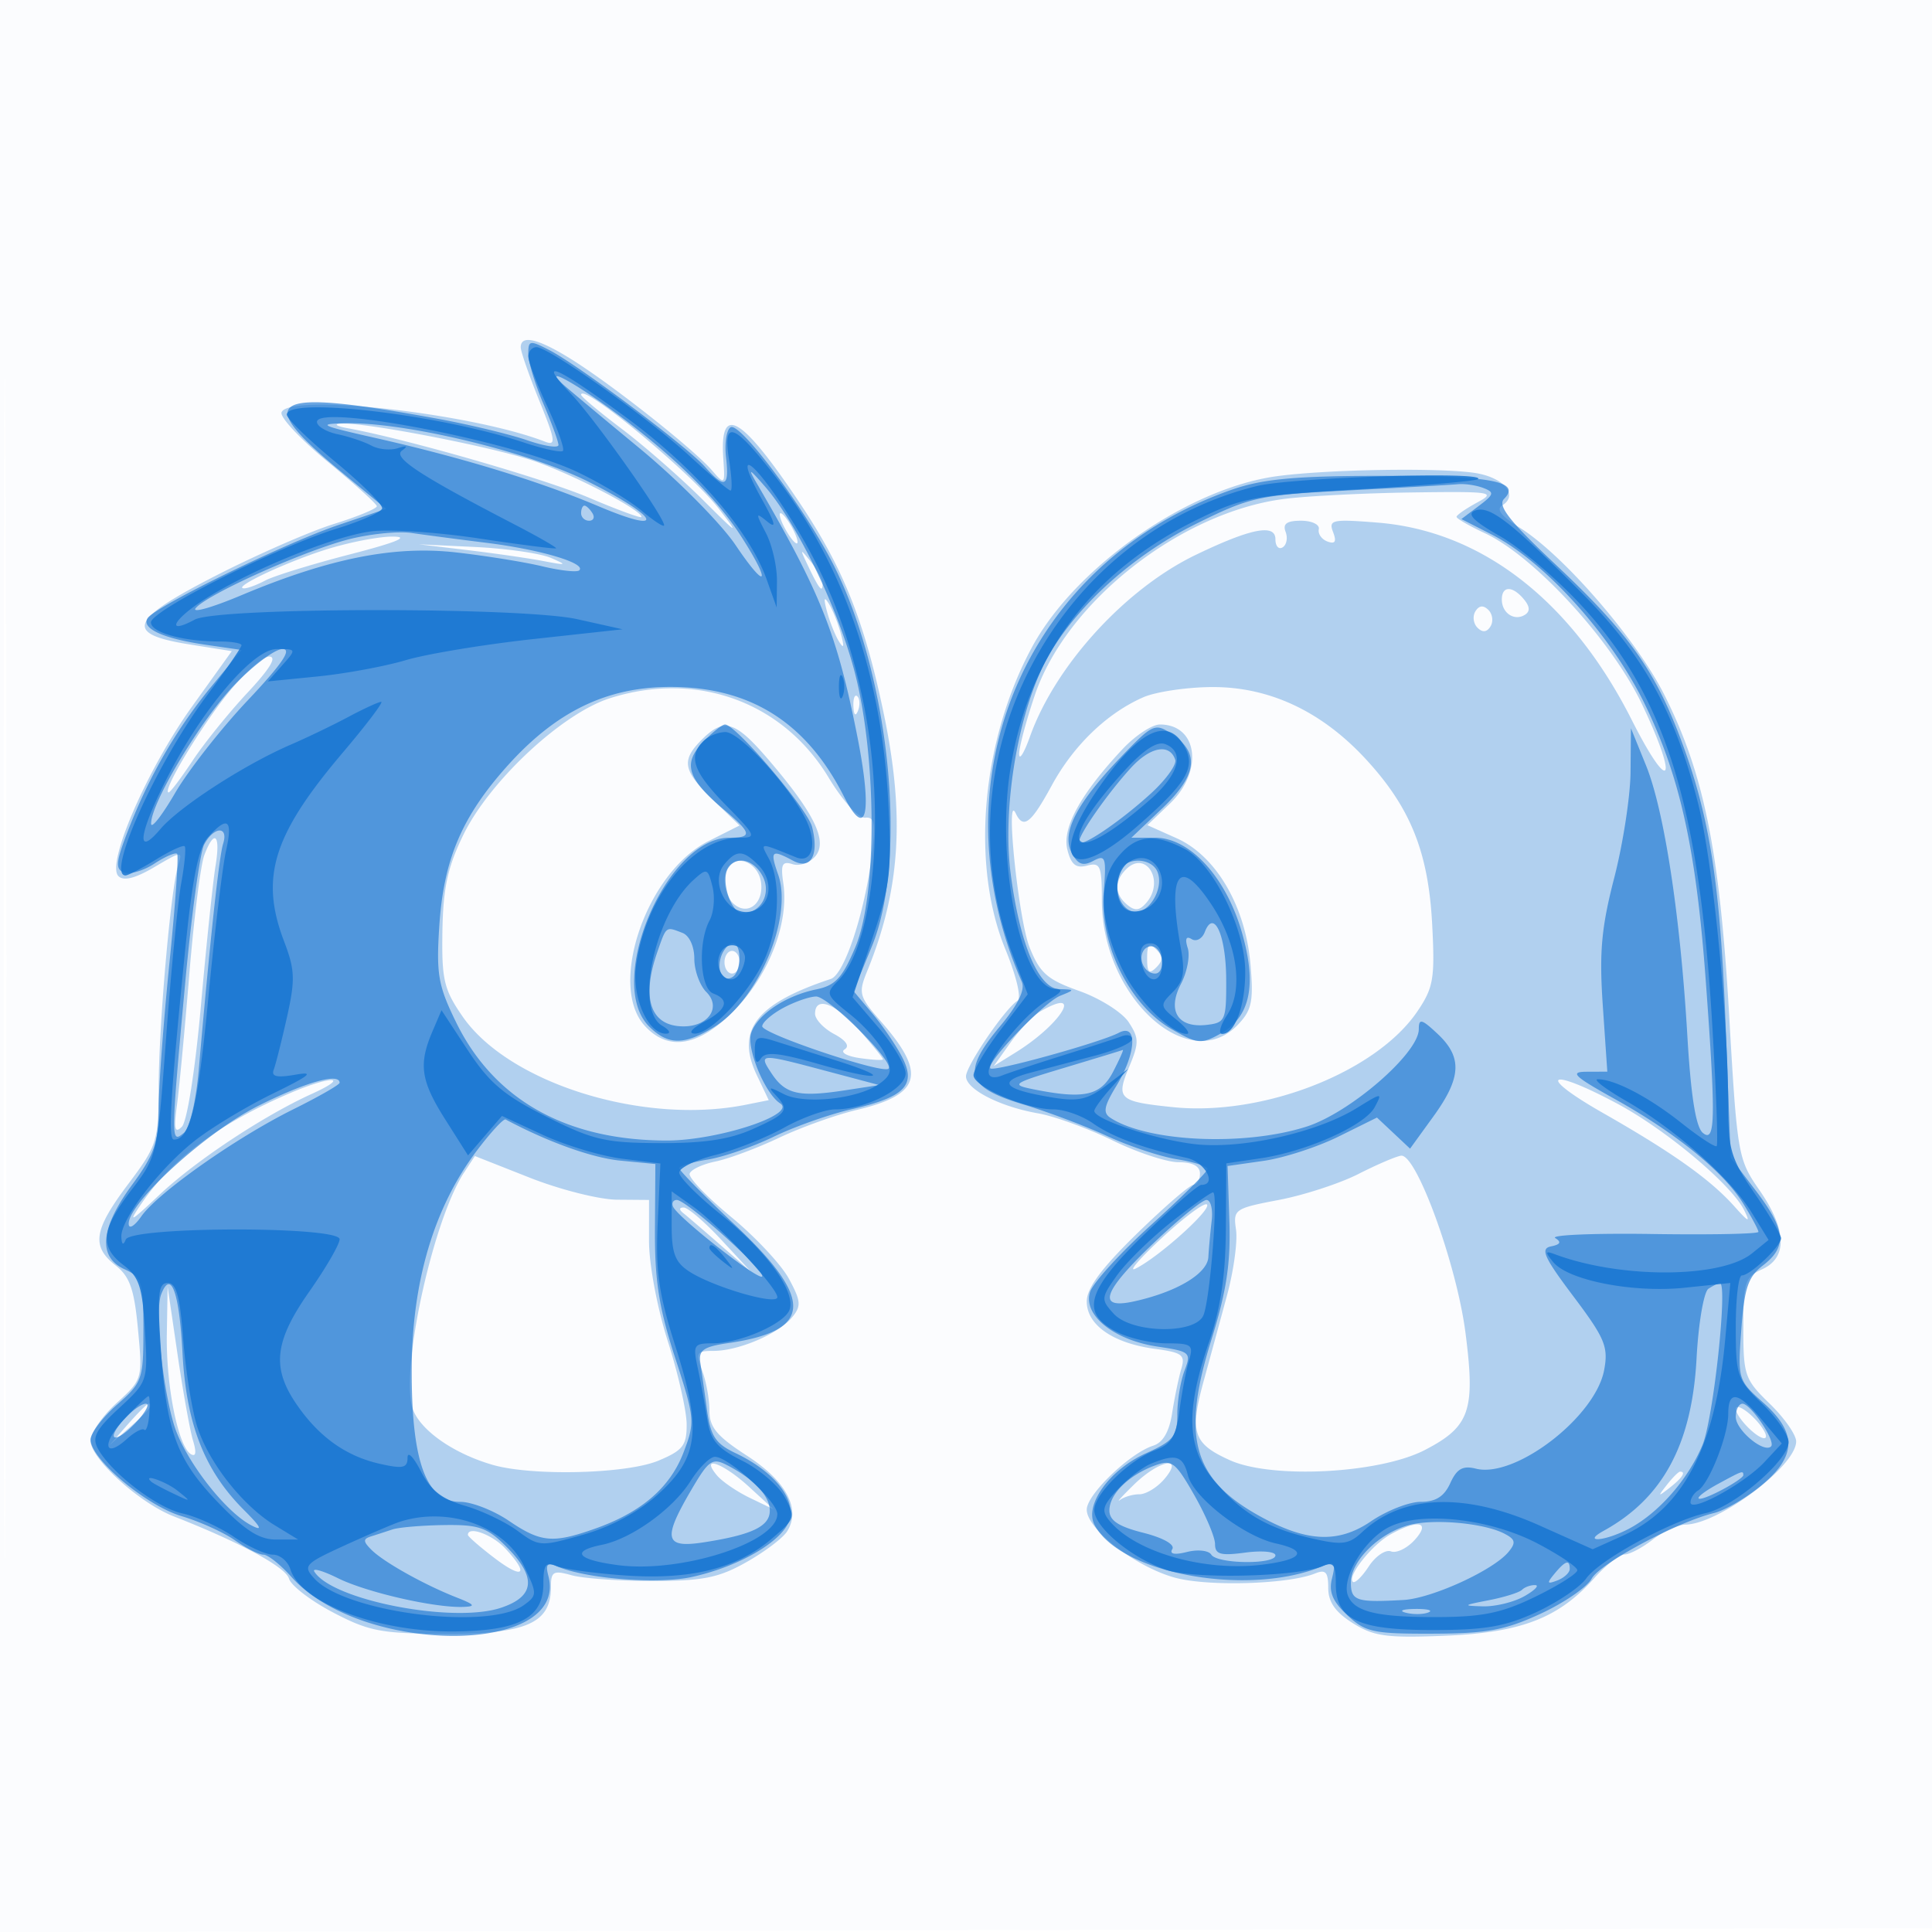 <svg xmlns="http://www.w3.org/2000/svg" width="256" height="256"><path fill="#1976D2" fill-opacity=".016" fill-rule="evenodd" d="M0 128.004v128.004l128.25-.254 128.25-.254.254-127.75L257.008 0H0v128.004m.485.496c0 70.4.119 99.053.265 63.672.146-35.38.146-92.98 0-128C.604 29.153.485 58.1.485 128.5"/><path fill="#1976D2" fill-opacity=".326" fill-rule="evenodd" d="M69 46.02c0 .561 1.111 3.754 2.469 7.095 2.138 5.264 2.239 5.986.75 5.408-9.746-3.78-34.01-6.472-34.917-3.874-.221.633 2.516 3.558 6.081 6.5 3.565 2.943 6.513 5.606 6.55 5.918.037.312-2.52 1.374-5.683 2.359-3.163.985-10.16 4.046-15.55 6.801C17.088 82.163 16.369 84 25.113 85.39l5.599.89-5.252 7.32c-5.939 8.278-11.407 20.853-9.777 22.483.697.697 2.223.315 4.791-1.2 3.628-2.141 3.745-2.15 3.139-.24-.978 3.083-2.559 21.029-2.587 29.384-.025 7.21-.194 7.751-4.026 12.85-4.601 6.124-4.928 8.248-1.667 10.813 1.871 1.472 2.456 3.146 2.952 8.456.615 6.586.6 6.638-2.834 9.762-1.898 1.727-3.451 3.977-3.451 5 0 2.366 6.448 8.232 11.007 10.013 8.695 3.396 14.842 6.716 15.285 8.255.265.922 2.895 2.94 5.845 4.485 4.79 2.509 6.392 2.811 15.005 2.824 10.616.016 13.858-1.424 13.858-6.159 0-2.099.309-2.278 2.75-1.595 1.513.423 6.35.764 10.75.759 6.665-.009 8.736-.426 12.409-2.5 2.425-1.37 4.854-3.208 5.397-4.085 1.839-2.968-.105-6.632-5.307-10.003-4.013-2.6-4.999-3.784-4.999-6.005 0-1.522-.439-3.921-.975-5.332-.886-2.331-.746-2.565 1.532-2.565 3.297 0 8.578-2.25 10.379-4.422 1.258-1.516 1.209-2.153-.391-5.124-1.005-1.866-4.438-5.544-7.629-8.173-3.192-2.63-5.682-5.219-5.535-5.755.148-.536 1.687-1.265 3.42-1.619 1.734-.355 5.525-1.77 8.426-3.145 2.9-1.375 7.523-3.033 10.273-3.685 8.57-2.03 9.328-4.786 3.227-11.735-2.903-3.307-3.016-3.723-1.809-6.684 4.394-10.785 5.016-20.563 2.174-34.158-2.545-12.176-5.368-19.25-11.105-27.827-7.738-11.57-10.639-13.278-10.147-5.975.241 3.579.22 3.6-1.548 1.575-2.428-2.782-12.779-10.983-18.238-14.45C71.438 44.892 69 44.269 69 46.02m8 6.292c0 .246 2.434 2.285 5.409 4.531 2.974 2.246 7.792 6.463 10.705 9.37 4.707 4.698 4.943 4.83 2.124 1.184C91.552 62.63 77 50.594 77 52.312m-31 4.417c7.845 1.431 26.039 6.667 32.035 9.218C81.866 67.577 85 68.725 85 68.498c0-.918-9.006-5.608-14.2-7.395-5.527-1.901-22.742-5.225-25.726-4.967-.866.075-.449.342.926.593m123.293 6.357c-11.795 1.552-26.761 11.974-32.546 22.665-6.689 12.36-8.143 28.789-3.539 40.009 1.488 3.629 2.167 6.508 1.614 6.85-1.638 1.012-6.822 8.623-6.822 10.014 0 1.709 4.49 4.016 9.535 4.898 2.181.381 6.624 1.995 9.875 3.586 3.25 1.59 7.188 2.892 8.75 2.892 1.858 0 2.84.519 2.84 1.5 0 .825-.388 1.5-.863 1.5-.474 0-3.849 2.914-7.5 6.476-4.687 4.574-6.637 7.21-6.637 8.977 0 3.118 3.478 5.533 9.041 6.279 3.621.486 4.042.807 3.486 2.66-.347 1.16-.89 3.783-1.207 5.831-.385 2.485-1.22 3.928-2.514 4.339-3.094.981-8.806 6.475-8.806 8.469 0 2.58 6.408 7.543 11.626 9.004 4.342 1.216 15.058.905 18.624-.54 1.402-.568 1.75-.188 1.75 1.913 0 1.872.93 3.206 3.25 4.666 2.795 1.758 4.509 1.991 12.25 1.67 10.075-.418 15.048-2.342 19.758-7.641 1.516-1.707 3.316-3.113 4-3.125.683-.012 2.367-.902 3.742-1.978s3.31-1.966 4.3-1.978c4.432-.055 14.7-7.754 14.7-11.022 0-.884-1.575-3.134-3.5-5-3.308-3.207-3.5-3.756-3.5-10.036 0-6.115.199-6.733 2.5-7.782 3.396-1.547 3.258-5.264-.392-10.519-2.816-4.055-2.92-4.656-3.987-23.163-1.254-21.733-3.332-31.997-8.591-42.44-3.73-7.407-13.424-18.595-19.209-22.171-2.397-1.481-3.109-2.402-2.264-2.924 2.224-1.375.161-3.754-3.737-4.312-4.871-.696-19.266-.457-26.027.433m.842 3.029c-13.767 1.782-28.851 13.665-33.021 26.013-1.163 3.443-2.094 6.96-2.07 7.816.024.856.668-.195 1.43-2.334 3.363-9.434 12.638-19.596 21.996-24.098 7.287-3.505 10.53-4.14 10.53-2.061 0 .917.43 1.401.956 1.076.526-.325.703-1.252.393-2.059-.406-1.059.163-1.468 2.044-1.468 1.434 0 2.494.506 2.357 1.125s.384 1.355 1.159 1.636c1.01.367 1.217.009.729-1.263-.622-1.62-.105-1.729 5.921-1.245 13.779 1.106 25.688 10.358 33.659 26.149 5.088 10.081 6.289 8.304 1.377-2.039-4.023-8.473-14.288-19.656-20.845-22.71-2.062-.961-3.75-1.936-3.75-2.168 0-.232 1.238-1.089 2.75-1.906 2.556-1.381 1.94-1.474-8.75-1.322-6.325.09-13.914.476-16.865.858M104 70c.589 1.1 1.295 2 1.57 2 .275 0 .019-.9-.57-2s-1.295-2-1.57-2c-.275 0-.019.9.57 2m-61 2.879c-5.424 1.746-12.272 5.003-10.684 5.081.448.022 1.726-.447 2.839-1.043 1.112-.595 6.145-2.148 11.184-3.451C52.61 71.845 54.396 71.1 52 71.103c-1.925.002-5.975.802-9 1.776m19 .019c3.575.427 8.075 1.077 10 1.444 3.112.594 3.223.548 1-.416-1.375-.597-5.875-1.246-10-1.445l-7.5-.36 6.5.777M107.08 75c1.458 3.061 1.92 3.628 1.92 2.358 0-.537-.7-1.849-1.555-2.917-1.467-1.83-1.487-1.798-.365.559M199 79.441c0 1.792 1.652 2.892 3.049 2.029.716-.443.678-1.094-.123-2.059-1.511-1.821-2.926-1.806-2.926.03M109.573 81c.368 1.375 1.086 3.175 1.596 4 .644 1.042.723.737.258-1-.368-1.375-1.086-3.175-1.596-4-.644-1.042-.723-.737-.258 1m85.927 0c-.399.646-.276 1.624.274 2.174.667.667 1.242.609 1.726-.174.399-.646.276-1.624-.274-2.174-.667-.667-1.242-.609-1.726.174M29.951 92.181C26.211 96.913 21.413 105 22.347 105c.213 0 1.637-1.889 3.166-4.198 1.528-2.309 4.799-6.359 7.269-9C35.803 88.572 36.745 87 35.66 87c-.887 0-3.456 2.331-5.709 5.181m50.834.349c-6.328 2.027-15.89 10.941-19.374 18.062-2.084 4.261-2.692 7.038-2.788 12.752-.109 6.473.195 7.765 2.669 11.344 6.117 8.851 23.95 14.414 37.514 11.701l3.056-.611-1.566-3.284c-2.847-5.969-.158-9.48 9.787-12.778 1.795-.595 4.484-8.691 5.438-16.368.531-4.273.378-5.127-.892-5-.874.087-2.946-2.192-4.83-5.312C103.727 92.979 92.3 88.841 80.785 92.53m70.715-.141c-4.806 2.099-9.245 6.372-12.133 11.678-2.763 5.077-3.768 5.849-4.79 3.683-1.388-2.941.385 14.125 1.846 17.771 1.375 3.431 2.344 4.282 6.599 5.793 2.744.975 5.685 2.835 6.536 4.134 1.381 2.108 1.387 2.747.055 5.935-1.767 4.229-1.386 4.578 5.791 5.319 11.955 1.234 26.955-4.644 32.414-12.702 2.121-3.13 2.327-4.345 1.953-11.5-.501-9.579-2.862-15.474-8.765-21.878-5.879-6.378-12.824-9.632-20.452-9.583-3.33.022-7.404.629-9.054 1.35m-38.421 1.194c.048 1.165.285 1.402.604.605.289-.722.253-1.585-.079-1.917-.332-.332-.568.258-.525 1.312M93 98c-2.775 2.775-2.528 4.096 1.495 7.996l3.496 3.387-4.141 2.085c-8.148 4.102-13.313 19.041-8.445 24.425 3.187 3.525 7.306 2.767 12.09-2.226 4.499-4.696 7.056-11.456 6.295-16.641-.368-2.513-.149-2.957 1.24-2.516.928.294 2.285-.185 3.015-1.064 1.651-1.989-.127-5.661-6.155-12.712C97.413 95.496 95.953 95.047 93 98m55.757 1.25c-5.564 5.938-8.048 10.456-7.327 13.328.5 1.993 1.135 2.508 2.615 2.12 1.751-.457 1.955.021 1.955 4.58 0 12.839 11.527 23.355 18.057 16.472 1.823-1.922 2.061-3.089 1.633-8-.67-7.703-4.56-14.342-9.767-16.673l-3.885-1.739 2.981-2.856c4.486-4.298 3.709-10.482-1.318-10.482-1.044 0-3.269 1.463-4.944 3.25M27.07 113.315c-.484 1.273-1.376 8.361-1.982 15.75-.607 7.389-1.347 15.235-1.647 17.435-.423 3.114-.277 3.734.659 2.799.687-.686 1.766-7.542 2.52-16 .724-8.139 1.596-16.486 1.937-18.549.691-4.187-.137-4.986-1.487-1.435m69.631 1.317c-1.132 1.132-.806 4.036.583 5.188 1.865 1.549 3.945-.162 3.553-2.923-.33-2.328-2.748-3.653-4.136-2.265m52.512.556c-1.592 1.591-1.536 3.299.154 4.702 1.038.861 1.66.782 2.583-.33 2.405-2.897-.143-6.967-2.737-4.372M152 127c0 1.867.267 2.133 1.2 1.2.933-.933.933-1.467 0-2.4-.933-.933-1.2-.667-1.2 1.2m-56 .5c0 .825.45 1.5 1 1.5s1-.675 1-1.5-.45-1.5-1-1.5-1 .675-1 1.5m12 6.831c0 .732 1.134 1.938 2.519 2.679 1.584.848 2.103 1.605 1.399 2.041-.616.381.275.897 1.981 1.147 1.705.251 3.101.324 3.101.164 0-.161-1.397-1.883-3.104-3.827-3.154-3.593-5.896-4.617-5.896-2.204m29.804-.281c-.932.544-2.691 2.387-3.908 4.096l-2.213 3.108 2.909-1.807c6.115-3.799 9.116-8.84 3.212-5.397M38.5 144.817c-9.338 3.98-15.62 8.625-19.675 14.55-1.906 2.784-1.654 2.671 2.265-1.016 4.846-4.558 13.791-10.485 20.255-13.42 5.169-2.347 2.633-2.449-2.845-.114m173.885 2.649c9.272 5.284 14.256 8.828 17.454 12.413 1.869 2.095 2.126 2.193 1.278.489-1.7-3.416-10.381-10.697-16.892-14.167-9.174-4.89-10.745-3.81-1.84 1.265m-150.908 7.928c-3.955 6.037-8.217 24.962-6.935 30.798.646 2.942 5.147 6.27 10.673 7.892 5.238 1.537 17.811 1.229 22.035-.54 3.243-1.358 3.748-2.009 3.737-4.807-.007-1.781-1.132-6.742-2.5-11.025-1.395-4.37-2.487-10.186-2.487-13.25V159l-4.25-.034c-2.338-.019-7.529-1.328-11.537-2.909l-7.286-2.875-1.45 2.212m118.523.164c-2.475 1.258-7.229 2.807-10.565 3.443-5.851 1.115-6.051 1.254-5.657 3.939.225 1.531-.308 5.433-1.183 8.672a3621.4 3621.4 0 0 1-3.093 11.353c-1.886 6.87-1.409 8.322 3.461 10.518 5.577 2.515 19.799 1.774 25.827-1.345 5.99-3.099 6.724-5.22 5.389-15.567-1.167-9.036-6.49-23.674-8.522-23.435-.636.074-3.182 1.164-5.657 2.422m-26.072 8.499c-2.985 2.769-4.528 4.581-3.428 4.028 3.099-1.56 10.068-7.829 9.428-8.481-.315-.32-3.015 1.684-6 4.453m-63.378-3.304c.523.414 2.75 2.326 4.95 4.248l4 3.496-3.953-4.248c-2.174-2.337-4.402-4.249-4.95-4.249-.621 0-.639.284-.047.753m-68.444 16.054c-.114 6.785 1.495 14.829 3.175 15.866.673.417.778-.2.301-1.767-.403-1.323-1.326-6.456-2.051-11.406l-1.319-9-.106 6.307m-5.182 11.943L14.5 191.5l2.75-2.424c2.57-2.266 3.209-3.076 2.424-3.076-.179 0-1.416 1.238-2.75 2.75M230 186.69c0 .55.9 1.815 2 2.81 1.1.995 2 1.36 2 .81s-.9-1.815-2-2.81c-1.1-.995-2-1.36-2-.81m-135.017 8.789c.675.814 2.643 2.161 4.372 2.995l3.145 1.516-3.266-2.995c-3.416-3.133-6.508-4.235-4.251-1.516m55.242 1.271c-1.544 1.512-2.361 2.412-1.816 2 .545-.412 1.701-.75 2.569-.75.868 0 2.348-.9 3.29-2 2.74-3.201-.654-2.571-4.043.75m70.647 0c-1.243 1.586-1.208 1.621.378.378 1.666-1.307 2.195-2.128 1.372-2.128-.207 0-.995.787-1.75 1.75m-36.631 6.575c-2.439 1.355-5.739 5.511-4.978 6.271.256.256 1.203-.658 2.104-2.033.9-1.374 2.227-2.272 2.948-1.996.721.277 2.14-.412 3.153-1.532 2.16-2.387.465-2.76-3.227-.71M62 203.381c0 .21 1.575 1.583 3.5 3.051 3.839 2.929 4.681 2.213 1.461-1.243-1.731-1.858-4.961-3.035-4.961-1.808"/><path fill="#1976D2" fill-opacity=".633" fill-rule="evenodd" d="M70 46.891c0 1.069.9 4.043 2 6.609s2 5.026 2 5.466c0 .44-1.875.154-4.167-.636-2.292-.789-7.58-2.061-11.75-2.826-22.421-4.112-24.8-2.832-12.94 6.961l6.014 4.966-6.329 2.141c-7.058 2.389-24.341 10.832-25.279 12.349-.841 1.361 2.094 2.699 7.708 3.514l4.757.69-3.877 4.687c-4.653 5.625-8.271 11.828-11.066 18.97-1.72 4.395-1.829 5.374-.65 5.826.78.299 2.593-.226 4.029-1.167 1.437-.942 2.796-1.529 3.02-1.305.223.224-.231 6.698-1.011 14.386-.78 7.688-1.427 16.393-1.438 19.344-.018 4.54-.56 6.1-3.521 10.134-4.222 5.752-4.563 9.559-1 11.182 2.314 1.054 2.5 1.651 2.5 8.009 0 6.6-.138 6.991-3.5 9.943-1.925 1.69-3.5 3.771-3.5 4.624 0 2.564 7.331 8.725 12.069 10.142 2.437.729 5.625 2.175 7.085 3.213 1.46 1.038 3.144 1.887 3.743 1.887.598 0 2.257 1.312 3.685 2.916 9.372 10.518 36.836 10.44 34.081-.097-.406-1.552-.157-1.823 1.16-1.262 3.877 1.653 13.439 2.393 17.929 1.386 6.442-1.443 12.193-4.876 12.902-7.7.701-2.792-2.217-6.333-7.144-8.671-2.716-1.289-3.343-2.238-3.837-5.806a969.113 969.113 0 0 0-.881-6.244c-.239-1.615.442-2.084 3.708-2.555 11.157-1.609 11.422-5.715 1.003-15.551-4.127-3.897-7.503-7.327-7.503-7.623 0-.295 1.688-.808 3.75-1.138 2.063-.33 6-1.691 8.75-3.025 2.75-1.334 7.379-2.97 10.287-3.636 7.14-1.636 8.67-3.21 6.742-6.938-.801-1.549-2.577-4.148-3.946-5.775l-2.49-2.96 2.43-5.91c4.796-11.668 2.397-35.687-5.044-50.5-3.696-7.356-12.437-19.055-13.67-18.293-.55.34-.823 2.14-.605 4 .459 3.934-.164 4.207-2.799 1.227-2.353-2.662-16.727-13.443-20.577-15.434-2.635-1.363-2.828-1.33-2.828.48m4.55 3.99c.523.485 5.101 4.311 10.174 8.501 5.073 4.19 10.81 9.975 12.75 12.855 4.206 6.246 4.784 5.1.65-1.291-3.378-5.223-9.383-11.047-17.331-16.809-5.078-3.68-8.784-5.613-6.243-3.256m-24.925 7.124c11.57 2.614 21.814 5.748 29.705 9.085 9.117 3.856 8.097 1.479-1.409-3.285-7.886-3.951-24.183-7.874-32.078-7.721-3.884.076-3.484.279 3.782 1.921M100.25 64c8.471 14.513 10.653 19.991 13.329 33.467 2.056 10.35 1.253 13.994-1.771 8.033-4.948-9.755-12.35-14.443-22.862-14.478-8.422-.028-15.133 3.178-21.575 10.306-6.141 6.796-8.588 12.509-9.163 21.396-.412 6.362-.147 7.881 2.223 12.725 5.035 10.291 14.631 15.676 27.936 15.676 6.745 0 17.284-3.457 15.006-4.922-2.003-1.288-4.486-7.273-3.849-9.28.778-2.45 4.531-4.982 8.624-5.82 2.549-.521 3.471-1.518 5.197-5.618 2.938-6.982 2.843-25.533-.188-36.785-2.274-8.442-7.603-19.405-11.763-24.2-2.132-2.456-2.339-2.547-1.144-.5m63.118.839c-27.386 9.465-39.775 38.367-27.972 65.258.465 1.061-.508 3.044-2.897 5.904-5.08 6.08-4.509 8.043 3.001 10.313 3.3.998 8.361 2.905 11.247 4.238 2.886 1.333 7.049 2.711 9.25 3.064 2.202.352 4.003.929 4.003 1.283 0 .354-3.345 3.674-7.434 7.377s-7.746 7.717-8.128 8.92c-.967 3.047 3.122 6.361 8.924 7.231 4.358.654 4.507.786 3.593 3.193-.525 1.38-.955 3.988-.955 5.793 0 2.883-.506 3.511-4.148 5.154-4.865 2.193-8.218 6.88-6.808 9.515 3.484 6.51 20.437 9.548 30.257 5.422 1.519-.639 1.706-.381 1.197 1.646-.449 1.789.07 3.035 2.032 4.877 2.39 2.244 3.437 2.47 11.302 2.444 7.214-.024 9.618-.469 14.332-2.655 3.115-1.445 6.147-3.529 6.737-4.632 1.077-2.011 11.319-7.506 16.211-8.696 1.436-.349 4.248-1.985 6.25-3.634 4.717-3.889 4.791-7.004.259-11.016-3.327-2.946-3.371-3.092-2.888-9.665.407-5.529.9-6.987 2.879-8.506 3.222-2.474 3.008-4.702-.949-9.886l-3.338-4.372-.664-17.455c-.725-19.032-2.114-27.842-6.028-38.214-3.405-9.024-6.946-13.946-16.504-22.936-6.145-5.781-7.73-7.803-6.825-8.708 2.312-2.312-1.719-3.065-16.304-3.048-11.253.013-15.649.414-19.632 1.791m15.45.136c-12.028.62-13.076.848-20.315 4.426-8.983 4.44-17.078 12.037-20.438 19.182-3.413 7.257-5.199 18.942-4.149 27.15 1.187 9.287 3.693 15.249 6.443 15.33 2.103.063 2.105.078.109.887-2.138.867-9.902 8.95-9.236 9.616.474.474 14.584-3.436 17.018-4.716 2.52-1.325 2.334 2.679-.327 7.045-1.659 2.721-1.807 3.565-.747 4.247 4.972 3.196 17.793 3.757 25.959 1.136 5.798-1.861 14.865-9.732 14.865-12.905 0-1.462.377-1.367 2.5.627 3.296 3.097 3.154 5.798-.579 10.95l-3.079 4.25-2.193-2.06-2.193-2.06-5.101 2.525c-2.806 1.388-7.26 2.833-9.897 3.21l-4.794.686.237 7.313c.182 5.612-.385 9.309-2.439 15.898-3.91 12.548-2.419 18.157 6.113 22.989 6.42 3.636 10.672 3.883 15.096.877 2.086-1.418 5.048-2.578 6.583-2.578 1.999 0 3.109-.703 3.919-2.481.868-1.905 1.656-2.349 3.394-1.913 5.215 1.309 15.825-6.849 16.991-13.063.579-3.086.111-4.208-4.069-9.765-3.924-5.215-4.425-6.337-2.961-6.629 1.237-.247 1.401-.575.552-1.099-.665-.412 5.119-.654 12.855-.538 7.736.116 14.065-.011 14.065-.283 0-.271-.906-1.96-2.014-3.752-2.602-4.21-8.896-9.334-17.02-13.855-5.437-3.026-6.03-3.601-3.727-3.611l2.739-.011-.598-8.75c-.483-7.062-.191-10.326 1.511-16.917 1.16-4.491 2.134-10.791 2.164-14l.054-5.833 1.998 4.927c2.41 5.942 4.545 19.9 5.476 35.813.468 7.99 1.124 12.101 2.052 12.872 1.668 1.385 1.73-1.825.389-20.146-1.273-17.393-3.402-27.055-8.074-36.653-4.431-9.105-13.261-18.901-20.25-22.466l-4.056-2.07 2.3-1.734c2.04-1.54 2.107-1.809.596-2.389-.937-.36-2.454-.582-3.372-.493-.917.088-7.375.455-14.35.814M77 68c0 .55.477 1 1.059 1s.781-.45.441-1-.816-1-1.059-1-.441.45-.441 1m-30.5 3.391c-5.798 1.409-19.008 7.311-20.565 9.187-.585.705 2.123-.057 6.019-1.694 11.651-4.895 20.235-6.611 28.453-5.688 3.901.439 9.06 1.269 11.465 1.846 2.404.576 4.604.815 4.888.531.945-.944-5.166-2.76-12.26-3.642-3.85-.479-8.35-1.07-10-1.314-1.65-.243-5.25.105-8 .774M31.066 90.755c-4.461 4.645-11.088 15.677-11.044 18.385.012.748 1.445-1.082 3.185-4.067 1.739-2.985 6.059-8.498 9.599-12.25C37.397 87.956 38.725 86 37.437 86c-.992 0-3.859 2.14-6.371 4.755m62.023 7.651c-2.645 2.815-1.999 4.809 2.888 8.922 3.642 3.064 3.751 3.672.658 3.672-8.32 0-16.472 19.163-10.635 25 2.495 2.495 4.636 2.519 8.605.099 5.872-3.581 10.487-14.529 8.511-20.195-1.114-3.197-.904-3.396 1.965-1.861 2.355 1.261 3.471-.708 2.528-4.463C107.014 107.207 97.494 96 96.074 96c-.399 0-1.742 1.083-2.985 2.406m55.414 1.93c-5.902 6.16-7.897 10.059-6.491 12.686.823 1.538 1.487 1.781 2.858 1.048 1.628-.872 1.748-.5 1.369 4.237-.548 6.83 3.466 14.893 8.991 18.057 3.444 1.972 3.939 2.02 6.468.615 3.991-2.215 4.881-6.474 2.83-13.532-2.115-7.274-6.882-12.447-11.47-12.447h-3.142l4.122-3.921c4.619-4.394 4.972-7.352 1.179-9.859-2.177-1.438-2.491-1.292-6.714 3.116m1.375 1.383c-2.986 3.249-6.878 8.785-6.878 9.784 0 1.019 5.271-2.505 9.466-6.33 2.007-1.83 3.474-3.855 3.259-4.5-.732-2.198-3.285-1.742-5.847 1.046m-122.82 10.172c-.556 1.04-1.697 9.372-2.535 18.516-1.907 20.818-1.91 21.159-.17 19.715.778-.646 1.621-4.204 1.983-8.373 1.469-16.913 2.692-28.261 3.227-29.946.758-2.39-1.216-2.321-2.505.088m69.407 3.166c-1.003 1.622.402 5.943 1.932 5.943 2.454 0 3.865-2.642 2.637-4.936-1.186-2.216-3.506-2.728-4.569-1.007m51.919.385c-.895 2.332.01 5.01 1.81 5.357 1.986.382 4.051-2.996 3.195-5.227-.756-1.97-4.264-2.062-5.005-.13m11.256 8.054c-.344.897-1.127 1.321-1.74.942-.731-.452-.91-.044-.52 1.187.327 1.031-.08 3.173-.904 4.76-1.856 3.576-.405 5.862 3.438 5.416 2.448-.285 2.585-.606 2.562-6.025-.024-5.861-1.632-9.419-2.836-6.28m-72.542 2.653c-2.167 6.216-.883 9.851 3.48 9.851 3.323 0 5.017-2.548 3.021-4.544-.879-.879-1.599-2.869-1.599-4.42 0-1.651-.657-3.074-1.582-3.429-2.219-.851-2.107-.937-3.32 2.542m8.506.441c-.733 1.911.166 3.67 1.465 2.867 1.19-.735 1.221-4.457.038-4.457-.491 0-1.168.716-1.503 1.59m55.906-.606c-.737 1.193.199 3.016 1.549 3.016 1.217 0 1.225-2.707.01-3.457-.512-.317-1.213-.118-1.559.441m-47.76 7.588c-1.513.821-2.75 1.908-2.75 2.416 0 .999 15.982 6.363 16.73 5.616.837-.838-7.969-9.604-9.607-9.564-.893.022-2.86.711-4.373 1.532m37.349 7.896c-7.019 2.107-7.232 2.255-4.125 2.877 6.68 1.336 8.876.846 10.526-2.345.853-1.65 1.427-2.945 1.276-2.877-.152.067-3.606 1.123-7.677 2.345m-38.851.782c1.814 2.738 3.603 3.153 9.619 2.235l4.633-.708-7-1.862c-8.895-2.367-9.039-2.36-7.252.335m-67.962 4.244c-6.958 3.48-17.344 12.94-17.234 15.696.029.721.78.266 1.668-1.009 2.17-3.115 12.514-10.407 20.11-14.176 3.394-1.683 6.17-3.273 6.17-3.533 0-1.356-4.503-.086-10.714 3.022m28.878 6c-5.663 7.514-8.583 17.35-8.61 29.006-.029 12.201 1.915 17.5 6.42 17.5 1.511 0 4.405 1.125 6.431 2.5 4.258 2.89 5.827 3.035 11.432 1.058 6.153-2.171 9.954-5.444 11.733-10.102 1.545-4.047 1.507-4.481-1.12-12.574-2.136-6.582-2.709-10.235-2.666-17.013l.055-8.63-4.67-.455c-3.717-.362-9.642-2.491-15.169-5.45-.275-.147-2.001 1.725-3.836 4.16m26.003 7.359c.561 1.435 11.833 10.233 11.833 9.236C101 167.986 90.921 159 89.684 159c-.468 0-.701.384-.517.853m63.759 4.799c-6.831 6.515-7.645 8.885-2.68 7.794 5.666-1.244 9.746-3.676 9.868-5.881.063-1.136.261-3.303.44-4.815.179-1.512-.13-2.75-.688-2.75-.558 0-3.681 2.543-6.94 5.652M21.36 171.504c-.845 2.203.112 12.013 1.684 17.254 1.367 4.557 6.751 11.554 10.294 13.379 1.543.795 1.248.201-1.028-2.071-5.221-5.214-7.633-11.385-8.127-20.794-.422-8.053-1.537-11.12-2.823-7.768m205.019-.739c-.616.404-1.326 4.56-1.577 9.235-.611 11.368-4.457 18.507-12.302 22.836-2.961 1.633.145 1.401 3.3-.247 3.918-2.047 7.848-6.504 9.777-11.089 1.452-3.453 3.397-21.527 2.312-21.485-.214.009-.893.346-1.51.75M16.494 188.006c-2.673 2.954-1.242 3.419 1.51.49 1.289-1.373 1.886-2.496 1.325-2.496-.56 0-1.836.903-2.835 2.006M230 187.759c0 1.73 3.734 4.841 4.677 3.897.66-.66-2.69-5.656-3.792-5.656-.487 0-.885.792-.885 1.759M91.588 197.44c-3.817 6.513-3.526 7.729 1.662 6.927 6.389-.988 8.75-2.117 8.75-4.187 0-1.975-2.073-4.186-5.662-6.04-1.95-1.007-2.416-.683-4.75 3.3m61.426-3.249c-3.475 1.285-6.014 3.797-6.014 5.95 0 1.334 1.217 2.137 4.488 2.96 2.617.659 4.222 1.559 3.85 2.16-.409.663.287.799 1.952.381 1.423-.357 2.867-.198 3.208.354.772 1.249 8.502 1.339 8.502.099 0-.498-1.8-.663-4-.368-3.282.44-4 .237-4-1.131 0-.917-1.24-3.839-2.757-6.494-2.513-4.4-2.974-4.746-5.229-3.911m74.736 2.381c-3.738 2.028-3.511 2.873.25.928 1.65-.853 3-1.765 3-2.026 0-.643-.107-.607-3.25 1.098m-41.131 5.529c-3.927 1.085-7.619 4.755-7.619 7.573 0 2.45.708 2.687 6.972 2.332 3.765-.214 11.889-3.929 13.905-6.358 1.027-1.238.926-1.676-.562-2.442-2.749-1.415-9.459-1.999-12.696-1.105M52 202.658c-.825.275-2.096.689-2.824.918-1.087.343-1.078.665.049 1.791 1.611 1.612 7.021 4.637 11.275 6.305 2.424.95 2.594 1.19.886 1.252-3.803.137-12.808-1.926-16.609-3.806-2.048-1.012-3.453-1.402-3.121-.866 2.337 3.782 18.347 6.892 24.695 4.797 4.558-1.504 4.787-4.065.726-8.126-2.529-2.529-3.641-2.912-8.25-2.844-2.93.043-6.002.304-6.827.579m153.981 5.865c-1.057 1.273-.995 1.42.378.893.902-.347 1.641-1.032 1.641-1.523 0-1.286-.579-1.105-2.019.63m-4.303 2.133c-.361.36-2.348.983-4.417 1.385-3.432.665-3.499.736-.761.809 1.65.043 4.125-.564 5.5-1.35 1.375-.786 2.012-1.445 1.417-1.465-.596-.019-1.379.26-1.739.621m-15.409 3.037c.973.254 2.323.237 3-.037.677-.274-.119-.481-1.769-.461-1.65.02-2.204.244-1.231.498"/><path fill="#1976D2" fill-opacity=".871" fill-rule="evenodd" d="M70.01 47.25c.005.688 1.14 3.678 2.521 6.645 1.381 2.968 2.306 5.601 2.055 5.852-.251.251-2.633-.266-5.293-1.15C58.177 54.905 38 52.548 38 54.941c0 .518 2.892 3.331 6.428 6.25 3.535 2.92 6.329 5.703 6.208 6.185-.121.481-2.817 1.679-5.992 2.661C36.66 72.508 20 80.912 20 82.469 20 83.816 24.27 85 29.125 85c1.581 0 2.875.224 2.875.497 0 .274-2.091 3.311-4.646 6.75C20.709 101.189 14.024 116 16.632 116c.348 0 2.171-.951 4.053-2.114 1.881-1.163 3.584-1.95 3.785-1.749.201.2-.003 2.389-.453 4.864-.45 2.474-1.348 11.628-1.995 20.342-1.169 15.745-1.198 15.87-4.599 20.326-4.047 5.302-4.273 7.517-1.017 9.998 2.034 1.549 2.467 2.881 2.799 8.608.392 6.756.382 6.786-3.415 10.299-3.068 2.839-3.62 3.876-2.837 5.338 1.711 3.197 7.795 7.874 11.223 8.626 1.828.402 4.891 1.795 6.806 3.096 1.915 1.301 4.247 2.366 5.183 2.366.935 0 1.979.878 2.319 1.95 1.418 4.467 11.598 8.319 21.736 8.223 8.546-.08 11.78-1.811 11.78-6.303 0-2.547.305-2.958 1.75-2.358.963.399 5.01.956 8.996 1.238 8.707.616 14.811-.887 19.419-4.781 3.22-2.721 3.283-2.914 1.834-5.577-.826-1.517-3.355-3.689-5.622-4.825-3.377-1.694-4.22-2.698-4.672-5.567a144.451 144.451 0 0 0-1.253-6.75c-.654-3.027-.52-3.25 1.955-3.25 3.592 0 9.486-2.559 10.204-4.429.903-2.352-3.007-7.79-9.09-12.644-3.036-2.423-5.521-4.92-5.521-5.548 0-.628 2.138-1.675 4.75-2.327 2.612-.652 6.719-2.281 9.126-3.619 2.407-1.338 5.459-2.433 6.782-2.433 4.041 0 9.342-2.706 9.342-4.769 0-1.029-1.583-3.72-3.517-5.98l-3.517-4.108 2.632-7.822c2.355-7 2.577-8.871 2.118-17.821-.876-17.063-5.933-31.684-15.02-43.419-5.455-7.045-6.96-7.582-6.095-2.173.36 2.251.45 4.092.2 4.092s-2.67-2.041-5.378-4.536C85.851 55.331 72.732 46 71.087 46c-.598 0-1.083.563-1.077 1.25m5.701 5C78.781 55.464 88 68.48 88 69.599c0 .318-1.34-.549-2.978-1.927-1.638-1.378-5.49-3.694-8.559-5.146C67.827 58.44 42 53.482 42 55.909c0 .579 1.237 1.314 2.75 1.632 1.513.319 3.52.995 4.46 1.503.941.508 2.516.663 3.5.345 1.212-.391 1.392-.289.557.315-1.26.913 2.307 3.254 14.924 9.797 3.13 1.623 5.599 3.043 5.487 3.155-.112.112-4.698-.476-10.191-1.305-5.493-.83-11.93-1.253-14.304-.94-5.082.67-15.883 5.07-22.027 8.974-4.236 2.69-5.296 4.83-1.346 2.717 3.076-1.647 43.357-1.689 50.69-.054l6 1.338-11.838 1.295c-6.511.712-14.109 1.968-16.884 2.792-2.775.824-8.023 1.796-11.662 2.158l-6.616.66 1.905-2.146C39.299 86.012 39.295 86 36.67 86c-3.167 0-10.019 8.117-14.696 17.41-3.63 7.213-3.972 10.278-.719 6.444 2.495-2.942 11.101-8.518 17.245-11.174 2.2-.951 5.664-2.618 7.698-3.705C48.232 93.889 50.173 93 50.511 93c.338 0-1.96 3.034-5.106 6.743-9.243 10.895-10.992 16.535-7.754 25.012 1.434 3.757 1.483 5.068.372 10.033-.703 3.142-1.493 6.273-1.756 6.958-.349.909.431 1.086 2.878.656 2.616-.46 1.95.096-3.025 2.523-3.509 1.712-8.18 4.538-10.378 6.28-4.676 3.702-9.776 10.404-9.663 12.695.051 1.034.257 1.158.583.35.709-1.757 28.338-1.8 28.338-.043 0 .663-1.8 3.772-4 6.909-4.621 6.587-5.031 10.074-1.75 14.894 2.957 4.345 6.563 6.933 11.077 7.951 3.077.694 3.673.562 3.675-.816 0-.905.788-.107 1.75 1.773 1.309 2.559 2.773 3.713 5.828 4.594 2.244.647 5.394 2.146 7 3.331 2.856 2.108 3.046 2.119 8.712.505 3.641-1.038 7.278-2.986 9.795-5.249 5.5-4.943 5.951-8.578 2.436-19.618-2.245-7.051-2.667-9.972-2.373-16.443l.357-7.869-5.06-.632c-2.783-.348-7.507-1.766-10.497-3.152l-5.438-2.519-2.248 2.614-2.249 2.614-3.007-4.743c-3.255-5.132-3.575-7.313-1.712-11.672l1.206-2.821 3.499 5.321c2.847 4.33 4.786 5.967 10.409 8.789 6.154 3.088 7.796 3.471 15.017 3.5 5.873.023 9.274-.492 12.34-1.87 4.581-2.058 4.881-2.513 2.983-4.52-1.034-1.094-.841-1.112 1.114-.104 2.758 1.422 9.93.629 12.711-1.405 1.554-1.136 1.664-1.748.7-3.866-.631-1.383-2.688-3.745-4.572-5.248-3.302-2.635-3.36-2.798-1.619-4.539 4.748-4.748 6.327-22.108 3.338-36.708-2.034-9.939-5.146-17.611-10.445-25.743-4.65-7.137-6.754-7.991-2.968-1.204 1.733 3.108 1.912 3.871.67 2.86-1.577-1.283-1.591-1.18-.193 1.5.826 1.584 1.485 4.454 1.464 6.379l-.038 3.5-1.34-3.756c-2.296-6.434-9.359-14.6-18.407-21.284-9.541-7.048-12.22-8.201-7.454-3.21M166.5 64.411c-26.666 6.618-42.177 36.351-32.354 62.02l2.034 5.315-3.59 4.704c-1.974 2.587-3.59 5.295-3.59 6.018 0 1.562 6.957 4.532 10.616 4.532 1.416 0 3.77.838 5.23 1.861 2.557 1.793 6.607 3.285 12.404 4.568 2.415.535 4.066 3.571 1.941 3.571-.444 0-3.819 2.924-7.5 6.497-7.713 7.489-8.575 10.478-3.741 12.977 1.623.839 4.601 1.526 6.617 1.526 3.337 0 3.605.202 2.986 2.25-.374 1.238-.939 4.197-1.256 6.578-.463 3.485-1.083 4.519-3.186 5.313-3.521 1.33-8.111 5.832-8.111 7.957 0 2.274 5.024 6.425 9.606 7.937 3.732 1.232 17.28.893 20.644-.516 1.444-.605 1.75-.2 1.75 2.317 0 4.777 2.927 6.166 12.973 6.154 6.872-.008 9.52-.472 13.645-2.393 2.815-1.311 5.769-3.311 6.563-4.445 1.698-2.424 11.266-7.652 15.846-8.658 3.779-.83 10.973-7.002 10.973-9.414 0-.928-1.575-3.214-3.5-5.08-3.325-3.222-3.5-3.733-3.5-10.196 0-3.742.365-6.804.811-6.804 1.108 0 5.189-3.875 5.189-4.927 0-.467-1.575-3.138-3.5-5.937-3.086-4.486-3.5-5.829-3.502-11.362-.005-12.193-2.026-32.565-4.005-40.37-3.064-12.083-7.204-19.573-15.35-27.774-9.466-9.531-12.279-11.707-14.184-10.976-1.149.441-.252 1.365 3.292 3.389 2.679 1.53 7.502 5.623 10.717 9.096 11.174 12.069 15.642 26.287 17.396 55.361.531 8.8.804 16.163.606 16.362-.198.199-2.298-1.176-4.665-3.055-4.337-3.443-8.879-5.815-11.102-5.798-.662.006 1.047 1.305 3.797 2.889 6.517 3.753 13.801 10.234 16.61 14.781l2.238 3.621-2.2 1.781c-4.094 3.315-17.396 3.373-26.122.114-1.283-.479-1.319-.315-.226 1.03 1.981 2.439 10.61 4.122 17.462 3.405l6.014-.628-.677 7.47c-1.288 14.213-5.545 22.396-13.523 25.994l-4.036 1.82-7.029-3.143c-9.91-4.432-18.184-4.125-23.52.871-1.719 1.611-2.635 1.741-6.355.905-6.038-1.356-9.323-3.229-12.988-7.403-3.893-4.434-4.146-9.343-.961-18.636 1.559-4.548 2.205-8.871 2.247-15.054l.06-8.673 4.503-.666c6.181-.915 13.859-4.35 15.161-6.782 1.052-1.966.996-1.963-2.372.118-5.301 3.276-15.33 5.506-21.502 4.781-5.229-.615-13.284-3.282-13.284-4.398 0-.317 1.012-1.703 2.25-3.079l2.25-2.503-2.953 2.242c-2.408 1.827-3.7 2.118-7 1.575-6.581-1.083-7.512-2.106-3.004-3.301 2.176-.576 6.094-1.612 8.707-2.301 2.613-.69 4.75-1.659 4.75-2.153 0-.495-.622-.661-1.383-.369-.76.291-4.247 1.425-7.75 2.519-3.502 1.094-7.154 2.301-8.117 2.683-1.067.424-1.75.237-1.75-.479 0-1.879 5.078-8.012 7.907-9.55 1.731-.941 2.049-1.423.957-1.45-4.443-.109-7.901-16.608-6.035-28.795 2.328-15.198 10.643-26.413 24.722-33.345 6.062-2.984 7.517-3.258 21.664-4.073 8.34-.48 15.379-1.088 15.641-1.35 1.045-1.045-24.681-.226-29.356.934M111.158 91c0 1.375.227 1.938.504 1.25.278-.687.278-1.812 0-2.5-.277-.687-.504-.125-.504 1.25M93.2 98.2c-2.058 2.058-1.345 4.076 3.008 8.512 4.006 4.081 4.09 4.288 1.75 4.292-6.164.009-12.454 7.82-13.684 16.992-.56 4.173 1.606 9.033 3.999 8.974.675-.017.44-.489-.523-1.05-3.693-2.151-1.003-14.666 4.155-19.334 1.756-1.589 1.889-1.542 2.499.888.354 1.412.184 3.428-.38 4.481-1.572 2.937-1.273 9.012.476 9.683 2.24.86 1.824 2.122-1.25 3.79-1.607.872-2.104 1.509-1.196 1.532 2.186.056 7.551-5.755 9.395-10.178 1.82-4.363 2.01-10.055.435-12.999-1.177-2.198-1.358-2.189 3.608-.179 2.224.9 2.869-2.011 1.166-5.264C104.251 103.745 97.985 97 96.122 97c-.947 0-2.262.54-2.922 1.2m53.298 4.91c-7.835 10.643-5.169 14.568 4.281 6.302 6.427-5.622 7.67-7.704 6.221-10.412-2.087-3.899-5.626-2.514-10.502 4.11m2.481-.964c-9.572 10.472-7.143 13.083 3.487 3.749 3.768-3.308 4.555-6.289 1.927-7.298-1.08-.414-2.854.749-5.414 3.549m-121.402 8.769c-1.28 1.415-2.082 5.396-3.071 15.25C22.571 145.463 22.245 151 23.045 151c2.123 0 3.182-4.344 4.547-18.65.831-8.718 1.891-17.537 2.354-19.6.935-4.165.232-4.709-2.369-1.835m120.398 2.835c-2.584 3.275-2.222 8.885.978 15.159 1.941 3.805 6.334 8.091 8.293 8.091.536 0-.064-.842-1.335-1.871-2.226-1.802-2.245-1.938-.511-3.672 1.441-1.441 1.653-2.614 1.059-5.879-1.808-9.933-.209-12.179 4.07-5.714 3.426 5.178 4.288 11.241 2.077 14.615-.909 1.387-1.208 2.521-.664 2.521 1.692 0 3.058-3.68 3.058-8.238 0-5.718-4.255-14.326-8.054-16.29-4.164-2.153-6.529-1.816-8.971 1.278m-52 .78c-1.944 2.343.335 6.707 3.285 6.288 2.782-.395 3.481-3.934 1.222-6.193-2.02-2.02-2.894-2.039-4.507-.095m53.764-.404c-2.138 1.197-2.296 5.723-.226 6.517.832.32 2.182.025 3-.654 3.161-2.624.708-7.811-2.774-5.863m-54.371 12.358c-.897 2.336 1.398 4.501 2.657 2.508.519-.821.809-1.914.646-2.429-.539-1.707-2.659-1.757-3.303-.079m55.812.688c.472 3.201 2.82 3.544 2.82.411 0-1.68-.549-2.583-1.57-2.583-1.042 0-1.462.729-1.25 2.172m-51.165 12.13c.01 1.451.283 1.778.801.962.61-.96 2.324-.797 7.669.732 8.143 2.329 10.003 1.953 2.33-.471-2.923-.923-6.552-2.071-8.065-2.55-2.432-.77-2.748-.617-2.735 1.327M89 162.409c0 3.645.457 4.845 2.31 6.059 3.148 2.062 11.69 4.555 11.69 3.412 0-1.257-7.713-9.54-11.188-12.014L89 157.864v4.545m66.208-.479c-2.735 2.162-5.973 5.336-7.196 7.054-2.132 2.993-2.151 3.205-.463 5.07 2.391 2.642 10.908 2.782 11.925.196.898-2.283 1.981-16.25 1.26-16.25-.305 0-2.792 1.769-5.526 3.93M94 165.378c0 .207.787.995 1.75 1.75 1.586 1.243 1.621 1.208.378-.378-1.307-1.666-2.128-2.195-2.128-1.372M21.281 178.25c.732 11.371 2.098 15.112 7.602 20.823 3.575 3.708 5.475 4.926 7.683 4.923l2.934-.003-3.08-1.878c-4.367-2.663-8.928-8.531-10.368-13.336-.677-2.26-1.481-7.41-1.786-11.444-.421-5.562-.913-7.335-2.036-7.335-1.231 0-1.391 1.391-.949 8.25m-4.771 9.74c-3.05 3.183-2.78 5.47.315 2.668 1.011-.914 2.042-1.458 2.292-1.208s.546-.649.658-1.998c.111-1.348.067-2.452-.099-2.452s-1.591 1.345-3.166 2.99m212.49-.612c0 2.797-2.528 9.212-3.985 10.113-.558.345-1.015 1.06-1.015 1.588 0 1.408 7.121-2.478 9.798-5.348l2.299-2.463-2.638-3.134c-3.153-3.747-4.459-3.968-4.459-.756m-137.5 8.873c-2.337 3.709-7.833 7.659-11.75 8.446-4.187.842-3.295 1.973 2.12 2.691 8.323 1.104 21.13-2.999 21.13-6.77 0-1.665-6.526-7.635-8.285-7.579-.668.021-2.115 1.466-3.215 3.212m61-2.297c-1.1.455-3.079 1.988-4.397 3.407-2.037 2.193-2.198 2.82-1.073 4.176 3.435 4.138 12.52 6.74 20.22 5.791 5.387-.664 6.155-1.86 1.808-2.815-4.255-.935-10.912-6.082-11.645-9.004-.66-2.628-1.599-2.926-4.913-1.555m-132.417 2.411c.23.2 1.542.9 2.917 1.555 2.357 1.122 2.389 1.102.559-.365-1.593-1.276-4.848-2.391-3.476-1.19M53 201.636c-.825.263-4.084 1.658-7.242 3.101-5.393 2.464-5.644 2.731-4.132 4.402 4.106 4.537 23.131 6.953 27.811 3.531 1.754-1.283 1.754-1.465.018-5.123-2.514-5.298-9.972-7.977-16.455-5.911m130.763.864c-3.177 1.799-6.012 6.687-5.164 8.899.841 2.191 3.908 2.915 12.157 2.87 5.792-.032 8.364-.582 12.75-2.728 3.022-1.478 5.494-3.041 5.494-3.473 0-.431-2.363-2.023-5.25-3.538-6.509-3.413-15.866-4.364-19.987-2.03"/></svg>